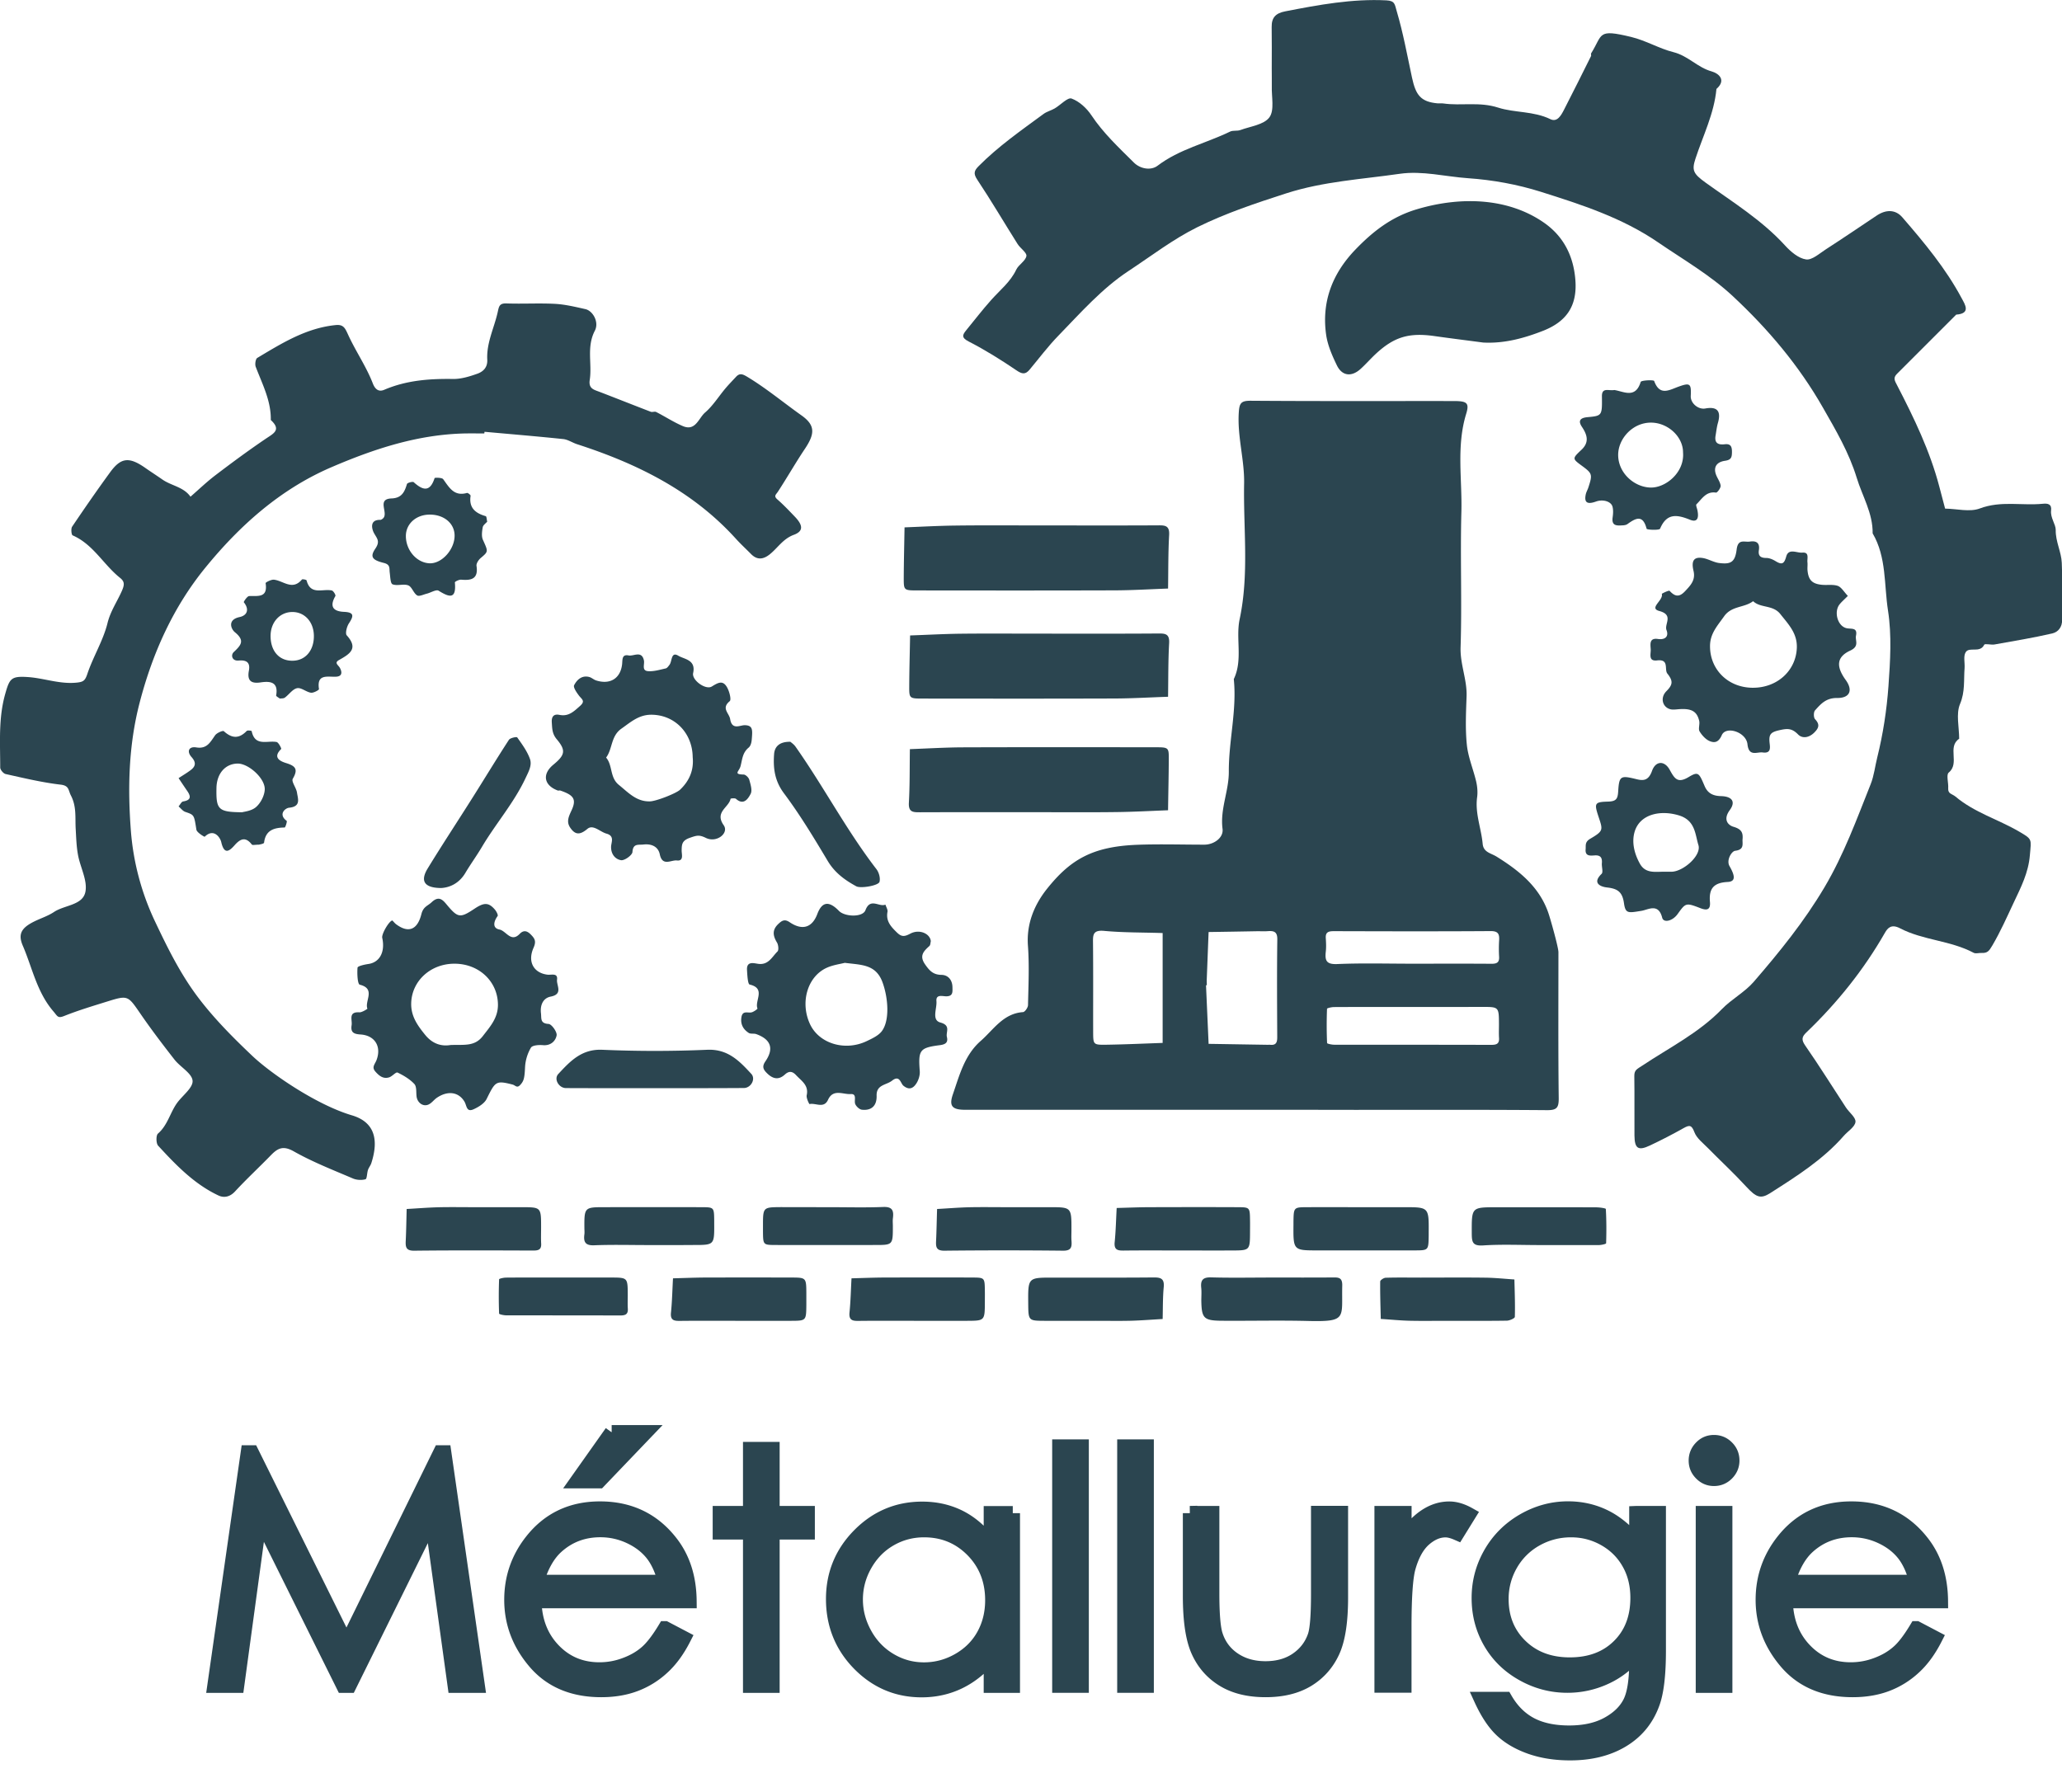 <svg version="1.2" baseProfile="tiny" id="Calque_1" xmlns="http://www.w3.org/2000/svg" x="0" y="0" viewBox="0 0 285.77 248.44" overflow="visible" xml:space="preserve"><g fill="#2B4550"><path d="M176.25 9.36c0-1.87.02-3.75-.01-5.62-.02-1.33.58-1.92 1.89-2.17 4.63-.9 9.25-1.76 14.01-1.52 1.21.06 1.15.57 1.43 1.5.9 3.04 1.46 6.15 2.12 9.22.52 2.38 1.17 3.35 3.58 3.56.25.02.5-.03.75.01 2.51.36 4.99-.27 7.62.58 2.27.73 4.9.46 7.23 1.6.95.46 1.49-.54 1.88-1.3 1.27-2.47 2.51-4.96 3.75-7.45.05-.1-.04-.28.01-.37 1.66-2.65.8-3.42 5.54-2.28 2.1.51 3.9 1.62 5.87 2.11 2.04.51 3.34 2.13 5.3 2.67.96.27 2.08 1.18.66 2.43-.32 3.42-1.86 6.47-2.91 9.67-.52 1.6-.32 2.07 1.4 3.31 3.81 2.74 7.82 5.21 11.03 8.73.78.85 1.85 1.77 2.9 1.92.82.12 1.85-.82 2.73-1.39 2.37-1.53 4.71-3.12 7.06-4.69 1.27-.85 2.59-.87 3.55.24 3.04 3.51 6.02 7.09 8.22 11.21.46.86 1.33 2.13-.75 2.28l-8.22 8.22c-.55.55-.3.95.02 1.56 2.34 4.52 4.56 9.11 5.86 14.07.27 1.01.53 2.03.8 3.04 1.61.02 3.4.51 4.81-.02 2.91-1.1 5.83-.37 8.72-.65.69-.07 1.27.02 1.16.93-.12 1.01.65 1.92.64 2.69-.03 1.64.78 3.04.84 4.57.11 2.62-.01 5.25.05 7.87.02 1.05-.56 1.72-1.36 1.91-2.64.61-5.32 1.05-8 1.53-.48.09-1.34-.16-1.44.04-.6 1.22-2.07.22-2.57 1.04-.34.55-.1 1.44-.15 2.18-.13 1.66.09 3.28-.63 4.99-.58 1.38-.12 3.2-.12 4.82-1.7 1.15.13 3.39-1.45 4.69-.37.31-.01 1.44-.07 2.18-.05.79.56.77.99 1.13 2.65 2.24 5.97 3.18 8.88 4.89 1.82 1.07 1.64.99 1.45 3.25-.2 2.44-1.24 4.45-2.25 6.59-.94 2-1.82 4-2.95 5.92-.46.79-.69 1.07-1.48 1.04-.37-.02-.82.13-1.11-.02-3.22-1.72-7.02-1.73-10.21-3.4-1.21-.63-1.71-.03-2.08.61-2.95 5.16-6.63 9.74-10.91 13.84-.65.62-.68 1.04-.12 1.84 1.94 2.79 3.74 5.69 5.61 8.54.45.69 1.4 1.4 1.33 2.01-.07.69-1.05 1.28-1.61 1.92-2.89 3.31-6.56 5.62-10.21 7.95-1.34.85-1.94.59-3.33-.91-1.69-1.84-3.53-3.54-5.28-5.32-.68-.7-1.57-1.36-1.89-2.21-.39-1.04-.7-1.02-1.52-.56-1.51.85-3.06 1.65-4.63 2.39-1.64.78-2.14.44-2.16-1.38-.02-2.75.02-5.5-.02-8.25-.01-.85.41-.97 1.1-1.43 3.75-2.5 7.84-4.53 11.04-7.84 1.34-1.38 3.15-2.33 4.4-3.77 3.58-4.14 7.01-8.37 9.83-13.14 2.69-4.55 4.45-9.41 6.38-14.25.48-1.2.61-2.5.92-3.73.8-3.22 1.31-6.54 1.55-9.86.25-3.48.47-7.06-.06-10.48-.56-3.58-.19-7.4-2.13-10.71.04-2.8-1.43-5.15-2.21-7.71-1.07-3.49-2.88-6.57-4.67-9.7-3.32-5.83-7.59-10.89-12.48-15.45-3.14-2.94-6.86-5.07-10.38-7.48-4.98-3.41-10.62-5.23-16.23-7-3.23-1.02-6.65-1.65-10.13-1.89-3.14-.22-6.3-1.06-9.44-.61-5.26.76-10.57 1.05-15.73 2.71-4.21 1.36-8.34 2.73-12.32 4.69-3.39 1.68-6.36 3.98-9.49 6.04-3.73 2.45-6.68 5.82-9.77 9-1.43 1.47-2.67 3.13-3.99 4.71-.6.72-1.06.61-1.84.08-2.12-1.44-4.31-2.81-6.59-3.98-1.05-.54-.88-.92-.34-1.58 1.15-1.4 2.25-2.84 3.46-4.19 1.21-1.36 2.65-2.48 3.46-4.19.33-.7 1.29-1.2 1.41-1.89.08-.47-.85-1.07-1.23-1.68-1.87-2.97-3.65-6-5.59-8.92-.55-.83-.42-1.23.18-1.84 2.73-2.76 5.9-4.96 9.01-7.25.46-.34 1.05-.48 1.55-.77.81-.47 1.8-1.57 2.34-1.37 1.07.39 2.1 1.34 2.75 2.32 1.65 2.48 3.8 4.48 5.88 6.55.89.89 2.37 1.14 3.29.44 3.02-2.3 6.72-3.11 10.05-4.73.41-.2.97-.05 1.41-.21 1.41-.52 3.29-.74 4.04-1.77.72-.99.28-2.84.33-4.32.01-.83-.01-1.71-.01-2.58z"/><path d="M173.91 153.83H133.8c-1.8 0-2.32-.47-1.74-2.15.91-2.63 1.61-5.43 3.86-7.4 1.79-1.57 3.11-3.8 5.86-3.99.26-.02.68-.62.69-.96.06-2.75.19-5.51-.01-8.24-.22-3.06.89-5.69 2.65-7.9 3.21-4.01 6.24-5.84 12.43-6.09 3.12-.12 6.25-.02 9.37-.02 1.31 0 2.68-.95 2.52-2.19-.36-2.75.89-5.25.87-7.95-.02-4.27 1.13-8.5.69-12.81 1.28-2.68.24-5.6.81-8.3 1.33-6.26.5-12.55.62-18.82.06-3.26-.95-6.49-.74-9.81.08-1.3.29-1.66 1.66-1.65 9.37.07 18.74.03 28.12.04 1.83 0 2.21.24 1.73 1.79-1.37 4.49-.54 9.06-.66 13.58-.17 6.24.09 12.5-.11 18.74-.08 2.37.91 4.5.83 6.82-.08 2.25-.19 4.52.04 6.74.18 1.71.89 3.37 1.29 5.07.16.7.23 1.47.13 2.19-.3 2.22.57 4.29.77 6.44.11 1.2 1.14 1.28 1.95 1.79 3.08 1.92 5.91 4.16 7.16 7.81.29.84 1.39 4.75 1.39 5.42 0 6.75-.04 13.5.04 20.24.01 1.32-.26 1.67-1.63 1.66-8.87-.07-17.75-.04-26.62-.04-4.61-.01-9.24-.01-13.86-.01zm-12.78-16.69v-7.81c-2.71-.09-5.43-.05-8.12-.3-1.61-.15-1.54.63-1.53 1.75.04 4.11.01 8.23.02 12.34.01 1.68.03 1.72 1.88 1.69 2.58-.04 5.17-.16 7.75-.25v-7.42zm6.12-.57h-.11l.36 8.12c2.72.04 5.45.09 8.17.13.12 0 .25-.01.37 0 .87.09.98-.41.97-1.13-.02-4.49-.05-8.98.01-13.46.02-1.11-.49-1.22-1.34-1.16-.5.04-1 0-1.5.01-2.23.04-4.46.08-6.68.11-.09 2.21-.17 4.42-.26 6.63 0 .25.01.5.01.75zm28.49 3.01c-3.62 0-7.23-.01-10.85.01-.34 0-.97.14-.98.24-.06 1.58-.06 3.17.01 4.75 0 .09.64.23.98.23 7.23.01 14.47 0 21.7.02.71 0 1.21-.07 1.15-.96-.04-.62-.01-1.25-.01-1.87-.01-2.42-.01-2.43-2.28-2.43-3.23.01-6.47.01-9.72.01zm.03-6c3.62 0 7.23-.02 10.85.01.73.01 1.19-.1 1.14-.97a18.6 18.6 0 0 1 0-2.24c.06-.88-.1-1.33-1.18-1.32-7.23.05-14.47.03-21.7.01-.73 0-1.2.1-1.14.97.04.62.07 1.25 0 1.87-.13 1.2.05 1.78 1.56 1.72 3.48-.15 6.98-.05 10.47-.05zM67.12 60.08c-.87 0-1.75-.01-2.62 0-6.59.13-12.67 2.14-18.66 4.72-7.09 3.07-12.68 8.12-17.4 13.91-4.4 5.4-7.29 11.76-9.09 18.7-1.54 5.94-1.66 11.87-1.21 17.77a35.73 35.73 0 0 0 3.3 12.45c1.8 3.8 3.63 7.54 6.25 10.93 2.2 2.85 4.71 5.36 7.28 7.8 2.53 2.4 8.84 6.77 13.81 8.24 2.96.88 3.81 3.13 2.68 6.63-.11.33-.35.61-.46.93-.15.44-.13 1.24-.35 1.3-.53.15-1.22.11-1.74-.11-2.76-1.18-5.58-2.28-8.18-3.75-1.43-.81-2.18-.5-3.14.48-1.65 1.7-3.4 3.32-5.01 5.06-.71.77-1.53.93-2.3.57-3.36-1.58-5.89-4.22-8.36-6.9-.3-.32-.31-1.43-.03-1.68 1.33-1.15 1.67-2.85 2.61-4.19.75-1.07 2.26-2.14 2.19-3.13-.07-1.03-1.7-1.9-2.51-2.94-1.61-2.06-3.2-4.15-4.68-6.3-1.79-2.6-1.74-2.65-4.67-1.74-1.99.62-3.99 1.22-5.92 1.99-.92.37-.93.04-1.5-.62-2.31-2.68-2.93-6.06-4.26-9.14-.68-1.59-.17-2.44 1.51-3.29.93-.47 1.95-.78 2.81-1.35 1.47-.99 4.01-.92 4.37-2.82.3-1.58-.72-3.38-1.03-5.1-.22-1.19-.25-2.41-.32-3.62-.09-1.55.14-3.07-.66-4.61-.39-.76-.22-1.37-1.43-1.51-2.56-.3-5.1-.91-7.62-1.47-.31-.07-.75-.59-.75-.9 0-3.41-.26-6.83.69-10.19.61-2.16.82-2.51 3.17-2.35 2.28.16 4.46 1.03 6.82.76.87-.1 1.09-.3 1.39-1.18.8-2.4 2.2-4.63 2.8-7.06.41-1.66 1.33-2.97 1.98-4.44.38-.86.42-1.31-.25-1.84-2.29-1.83-3.71-4.64-6.56-5.88-.17-.07-.26-.93-.07-1.21 1.72-2.55 3.47-5.08 5.28-7.56 1.5-2.05 2.64-2.14 4.89-.56.77.54 1.57 1.05 2.34 1.59 1.25.87 2.94 1.02 3.89 2.38 1.15-1 2.25-2.06 3.46-2.98 2.27-1.73 4.56-3.42 6.92-5.02 1.08-.74 2.28-1.23.75-2.63.05-2.67-1.18-4.98-2.09-7.38-.13-.35-.02-1.09.22-1.23 3.4-2.03 6.76-4.14 10.86-4.55 1.07-.11 1.3.41 1.7 1.28 1.05 2.32 2.54 4.45 3.45 6.81.42 1.08 1.04 1.11 1.58.88 3.06-1.31 6.24-1.55 9.52-1.5 1.14.02 2.33-.35 3.42-.74.78-.29 1.4-.87 1.34-1.94-.12-2.29.93-4.34 1.43-6.51.19-.84.21-1.32 1.25-1.28 2.25.08 4.5-.06 6.74.06 1.4.08 2.8.42 4.18.73 1.03.23 1.93 1.79 1.31 2.99-1.18 2.26-.36 4.59-.71 6.84-.18 1.2.59 1.34 1.37 1.64 2.37.91 4.73 1.85 7.1 2.76.22.08.54-.08.74.03 1.24.63 2.42 1.41 3.69 1.95 1.77.76 2.19-1.11 3.09-1.88 1.08-.93 1.86-2.2 2.79-3.31.47-.56.99-1.09 1.49-1.63.52-.57.94-.38 1.56-.01 2.64 1.59 5.01 3.57 7.52 5.35 1.9 1.35 1.89 2.51.48 4.62-1.3 1.94-2.46 3.98-3.74 5.94-.27.42-.64.6-.08 1.09.85.74 1.62 1.56 2.4 2.37 1.16 1.2 1.23 2.03-.12 2.53-1.52.56-2.24 1.84-3.37 2.73-.88.69-1.72.79-2.56-.06-.7-.71-1.44-1.39-2.11-2.13-6.01-6.63-13.67-10.4-21.98-13.09-.66-.21-1.28-.65-1.94-.72-3.63-.38-7.27-.68-10.91-1.01l-.03.23zM205.55 47.48c-2.26-.3-4.52-.58-6.78-.9-3.5-.49-5.55.11-8.09 2.46-.73.68-1.39 1.44-2.13 2.11-1.24 1.12-2.55.98-3.27-.5-.65-1.34-1.28-2.78-1.49-4.23-.65-4.56.84-8.47 4.02-11.79 2.43-2.53 5.02-4.57 8.54-5.62 6.22-1.86 12.79-1.55 17.69 1.9 2.59 1.83 4.03 4.49 4.29 7.92.28 3.67-1.32 5.76-4.42 7-2.65 1.04-5.41 1.81-8.36 1.65z"/><path d="M104.18 102.56c-.01.02-.04.75-.43 1.07-.86.72-.87 1.62-1.12 2.57-.19.73-1.05 1.13.43 1.16.28.01.7.42.78.72.18.65.45 1.49.18 1.98-.33.62-.94 1.63-2.02.67-.15-.13-.74-.06-.75-.01-.24 1.22-2.25 1.82-.95 3.67.76 1.09-.98 2.49-2.48 1.75-.92-.45-1.26-.34-2.16-.03-1.15.39-1.18.91-1.19 1.8 0 .53.32 1.47-.67 1.36-.79-.09-2 .87-2.36-.85-.22-1.06-1.13-1.49-2.27-1.36-.71.08-1.44-.18-1.52 1.04-.03.44-1.11 1.22-1.59 1.13-.78-.13-1.4-.82-1.37-1.88.02-.6.52-1.48-.64-1.8-.9-.25-1.85-1.32-2.64-.66-1.04.87-1.69.85-2.38-.16-.53-.78-.27-1.44.14-2.32.78-1.63.35-2.19-1.51-2.83-.11-.04-.26.03-.37-.01-1.92-.72-2.18-2.27-.61-3.57 1.61-1.33 1.8-1.96.48-3.53-.66-.78-.63-1.52-.69-2.36-.05-.81.3-1.18 1.07-1.02 1.28.26 2.02-.51 2.87-1.26.73-.66.23-.9-.14-1.37-.34-.44-.86-1.19-.7-1.49.38-.73 1.06-1.41 2.1-1.13.33.09.6.36.93.47 1.95.63 3.41-.27 3.62-2.27.06-.63-.04-1.37.89-1.19.72.14 1.82-.72 2.13.69.12.54-.35 1.42.57 1.49.8.06 1.64-.2 2.45-.38.21-.05.38-.32.53-.51.37-.49.19-1.87 1.22-1.25.82.5 2.46.54 2.05 2.41-.21.97 1.75 2.39 2.6 1.85.9-.56 1.52-.88 2.09.1.33.56.63 1.73.38 1.94-1.21.99-.08 1.64.06 2.48.25 1.55 1.33.86 2 .85 1.2.01 1.1.7.99 2.04zM96 104.97c-.03-3.41-2.55-5.93-5.8-5.9-1.7.02-2.8 1.03-4.08 1.93-1.48 1.04-1.21 2.79-2.12 4.01.93 1.08.49 2.75 1.76 3.78 1.31 1.06 2.43 2.33 4.29 2.29.87-.01 3.64-1.1 4.19-1.61 1.3-1.23 1.93-2.71 1.76-4.5zM129 130.46c-.06.23-.05.53-.19.66-.79.72-1.45 1.34-.6 2.56.61.87 1.11 1.43 2.27 1.45.91.01 1.51.7 1.52 1.72.01.62.1 1.25-.86 1.25-.53 0-1.45-.32-1.36.68.09 1.02-.7 2.61.54 2.95 1.51.41.74 1.31.91 2 .18.74-.14 1.03-.96 1.14-2.84.36-3.02.69-2.8 3.62.04.55-.16 1.2-.46 1.67-.42.66-.98 1.01-1.81.33-.4-.33-.5-1.55-1.58-.69-.79.62-2.18.53-2.13 2.08.04 1.35-.67 2.09-2.04 1.94-.34-.04-.76-.43-.91-.76-.23-.48.3-1.47-.65-1.41-1.06.07-2.42-.76-3.13.79-.58 1.27-1.72.4-2.57.6-.04.01-.47-.84-.39-1.22.31-1.4-.73-1.99-1.47-2.79-.5-.54-.97-.62-1.55-.09-.93.85-1.76.57-2.56-.26-.5-.51-.59-.91-.14-1.57 1.21-1.76.76-3.04-1.27-3.77-.33-.12-.78.01-1.05-.17-.77-.5-1.17-1.22-1-2.2.17-.98.94-.49 1.45-.66.29-.09.79-.45.77-.52-.43-1.06 1.21-2.78-1.08-3.32-.27-.06-.33-1.31-.37-2.01-.08-1.28.95-.94 1.56-.86 1.42.19 1.91-.98 2.66-1.71.2-.19.13-.91-.06-1.23-.57-.94-.71-1.75.18-2.59.5-.47.87-.71 1.57-.24 1.76 1.19 3.12.75 3.83-1.13.65-1.73 1.61-1.87 3-.44.8.83 3.29.92 3.67-.09.68-1.8 1.91-.39 2.77-.78.1.33.34.69.29.99-.25 1.29.47 2.06 1.29 2.86.62.61 1.02.63 1.86.18 1.29-.69 2.76.01 2.85 1.04zm-11.92 3c-.66.17-1.62.29-2.47.67-2.72 1.21-3.76 4.84-2.34 7.85 1.27 2.69 4.87 3.77 7.87 2.32.73-.35 1.56-.73 2.04-1.33 1.17-1.49.91-4.69.12-6.83-.93-2.51-2.94-2.38-5.22-2.68zM256.09 82.6c-.51.52-.87.82-1.16 1.19-.77.99-.3 2.9.89 3.26.66.2 1.65-.17 1.4 1.06-.14.69.52 1.46-.8 2.07-1.94.9-1.95 2.24-.62 4.08 1.01 1.4.61 2.51-1.22 2.49-1.52-.01-2.24.83-3.04 1.72-.21.24-.21.99.01 1.22.69.73.52 1.22-.11 1.85-.73.73-1.66.87-2.26.25-.85-.86-1.47-.83-2.6-.57-1.13.26-1.43.54-1.35 1.59.05.66.34 1.66-.93 1.49-.8-.11-1.93.64-2.12-1.14-.18-1.7-2.98-2.58-3.56-1.26-.45 1.03-1.01 1.07-1.59.86-.59-.21-1.14-.81-1.48-1.37-.22-.36.05-.99-.06-1.47-.32-1.36-1.11-1.76-2.91-1.61-.37.03-.77.09-1.12-.01-1.07-.3-1.41-1.6-.51-2.5.87-.88.96-1.39.13-2.43-.46-.57.3-2.03-1.42-1.83-1.27.15-.85-.9-.89-1.54-.04-.71-.22-1.61 1.01-1.43.99.14 1.52-.34 1.18-1.23-.33-.84 1.04-2.1-1-2.65-1.5-.4.6-1.47.35-2.37-.01-.04.98-.53 1.08-.42.73.79 1.32.92 2.13.06.78-.83 1.49-1.55 1.18-2.84-.33-1.39.06-1.95 1.23-1.78.79.11 1.53.6 2.32.7 1.6.2 2.21-.09 2.43-1.88.19-1.52 1.07-.98 1.81-1.09.91-.14 1.43.16 1.27 1.19-.12.79.23 1.08 1.03 1.08.43 0 .91.21 1.3.45.87.53 1.18.37 1.46-.65.33-1.19 1.47-.47 2.23-.54 1.01-.09.65.8.71 1.33.04.37-.02.75.01 1.12.13 1.36.65 1.88 2.01 2.01.73.07 1.52-.08 2.19.15.5.19.84.81 1.39 1.39zm-13.23 12.73c3.43.04 6.05-2.37 6.16-5.54.07-2.02-1.16-3.25-2.29-4.68-1.03-1.3-2.72-.79-3.77-1.78-1.21.93-2.98.62-4.02 2.1-.9 1.28-1.93 2.36-1.95 4.07-.04 3.27 2.46 5.79 5.87 5.83zM54.38 127.59c.18.18.33.38.53.53 1.63 1.21 2.92.85 3.49-1.41.26-1.04.86-1.13 1.41-1.64 1-.95 1.54-.36 2.11.33 1.54 1.84 1.84 1.89 3.84.56 1.33-.89 1.96-.88 2.81.1.22.25.5.78.39.92-.56.77-.73 1.67.25 1.86.94.18 1.6 1.86 2.81.61.55-.57 1.04-.43 1.55.09.54.55.78.92.37 1.84-.87 1.97.06 3.49 1.93 3.72.54.07 1.46-.29 1.33.7-.1.78.89 2-.88 2.34-1.03.2-1.48 1.14-1.35 2.29.09.72-.15 1.43 1.06 1.5.43.03 1.21 1.13 1.11 1.6-.15.77-.82 1.44-1.9 1.34-.56-.05-1.46.01-1.66.35a5.99 5.99 0 0 0-.81 2.64c-.07 1.55-.16 1.96-.65 2.5-.48.54-.68.07-1.09-.03-2.32-.59-2.38-.44-3.59 2-.31.62-1.11 1.11-1.79 1.42-1.05.48-.94-.53-1.31-1.1-.84-1.34-2.34-1.47-3.79-.49-.4.27-.7.71-1.12.92-.76.38-1.59-.2-1.7-1.11-.07-.59.03-1.36-.31-1.72-.63-.67-1.48-1.18-2.32-1.58-.23-.11-.73.52-1.16.66-.82.26-1.39-.2-1.91-.79-.55-.62-.09-.99.14-1.57.74-1.91-.22-3.46-2.22-3.58-.98-.06-1.37-.33-1.22-1.28.12-.73-.51-1.89 1.08-1.79.37.02 1.12-.48 1.11-.5-.42-1.06 1.21-2.76-1.06-3.33-.31-.08-.38-1.55-.31-2.36.02-.22.96-.43 1.5-.51 1.57-.22 2.36-1.67 1.92-3.64-.09-.55.97-2.36 1.41-2.39zm8.06 17.26c1.87-.07 3.32.24 4.46-1.22 1.04-1.35 2.13-2.54 2.11-4.39-.03-3.21-2.64-5.68-6.07-5.66-3.27.02-5.83 2.37-5.95 5.4-.07 1.83.84 3.12 1.93 4.46 1.11 1.37 2.41 1.6 3.52 1.41zM143.61 72.83c5.62 0 11.23.02 16.85-.01.97-.01 1.64 0 1.57 1.32-.14 2.47-.11 4.96-.15 7.44-2.46.09-4.92.24-7.38.25-9.11.03-18.22.02-27.34.01-1.88 0-1.91-.02-1.91-1.67.01-2.36.07-4.71.11-7.07 2.34-.09 4.67-.22 7.01-.25 3.75-.05 7.49-.02 11.24-.02zM144 87.83c5.49 0 10.98.02 16.48-.02 1-.01 1.62.03 1.55 1.33-.14 2.47-.11 4.96-.15 7.44-2.46.08-4.92.23-7.39.24-8.86.03-17.72.02-26.59.01-1.86 0-1.9-.02-1.89-1.69.01-2.35.08-4.71.12-7.06 2.34-.08 4.67-.21 7.01-.24 3.62-.04 7.24-.01 10.86-.01zM144.02 112.58c-5.49 0-10.98-.01-16.48.01-.96 0-1.65.03-1.58-1.31.14-2.48.1-4.96.14-7.44 2.46-.09 4.92-.24 7.38-.25 8.86-.03 17.72-.02 26.59-.01 1.88 0 1.92.02 1.91 1.66-.01 2.36-.07 4.71-.1 7.07-2.34.09-4.67.22-7.01.25-3.61.05-7.23.02-10.85.02zM241.49 116.43c.01.69.18 1.35-1.02 1.5-.49.06-1.25 1.3-.78 2.12.79 1.38.86 2.14-.25 2.2-1.98.1-2.62.95-2.46 2.77.09 1.04-.36 1.24-1.33.86-2.02-.78-2.03-.74-3.16.83-.69.96-1.94 1.26-2.13.49-.52-2.05-1.92-1.11-2.86-.95-1.87.3-2.23.42-2.44-1.09-.23-1.59-.94-1.99-2.37-2.15-.8-.09-2.1-.56-.73-1.88.25-.24 0-.97.04-1.46.07-.77-.17-1.16-1.01-1.1-.6.04-1.32.13-1.24-.84.05-.54-.14-1.01.64-1.47 1.84-1.08 1.76-1.21 1.17-2.99-.64-1.93-.6-2.11 1.31-2.16 1.21-.03 1.34-.47 1.4-1.52.13-2.08.37-2.12 2.56-1.58.93.23 1.64.19 2.12-1.15.51-1.43 1.74-1.45 2.45-.16.69 1.25 1.11 1.92 2.64 1 1.32-.79 1.42-.58 2.19 1.23.42 1 1.13 1.39 2.27 1.42 1.54.04 2.09.76 1.22 1.95-.97 1.33-.21 2.1.55 2.31 1.14.34 1.32.86 1.22 1.82zm-10.89 4.4c.37 0 .75.01 1.12 0 1.61-.07 4.11-2.26 3.66-3.7-.46-1.46-.41-3.42-2.71-4.11-2.57-.78-5.38-.17-6.12 2.24-.45 1.48-.05 3.1.75 4.51.77 1.32 2.08 1.06 3.3 1.06zM223.72 54.06c1.28.18 2.93 1.26 3.66-1.12.07-.23 1.8-.31 1.87-.13.77 2.12 2.08 1.25 3.39.78 1.59-.57 1.76-.42 1.68 1.3-.05.99 1.03 1.91 2.02 1.73 1.66-.3 2.22.37 1.74 2.02-.16.56-.22 1.16-.32 1.74-.18 1.03.35 1.31 1.27 1.2.85-.1 1.01.35 1 1.11-.01.72-.12 1.06-.97 1.18-1.19.18-1.59.9-1.26 1.86.18.54.59 1.04.66 1.58.04.31-.46.99-.64.97-1.38-.21-1.95.88-2.71 1.62-.11.1.06.51.12.77.27 1.23-.06 1.76-1.02 1.37-1.79-.72-3.22-.95-4.14 1.24-.1.24-1.82.17-1.87.01-.51-2-1.5-1.48-2.65-.65-.18.13-.44.17-.67.18-.76.04-1.55.12-1.39-1.08.07-.49.11-1.02-.01-1.49-.18-.75-1.34-1.08-2.29-.73-1.21.43-1.65.15-1.43-.95.06-.33.25-.65.36-.97.6-1.83.56-1.97-.85-3.01-1.39-1.02-1.39-1.02-.09-2.25 1.1-1.04.8-2.06.06-3.17-.58-.87-.23-1.26.81-1.35 1.99-.18 1.99-.23 1.96-2.86-.03-1.33.97-.75 1.71-.9zm9.53 8.65c.01-2.18-2.11-4.15-4.49-4.13-2.53.02-4.51 2.26-4.5 4.49.01 2.53 2.26 4.46 4.49 4.51 2.1.05 4.73-2.1 4.5-4.87zM38.78 96.83c-.18-.14-.53-.32-.51-.43.34-1.89-.83-2.01-2.16-1.81-1.33.2-1.87-.26-1.62-1.61.22-1.15-.31-1.52-1.43-1.42-.91.08-1.1-.76-.67-1.17 1-.95 1.6-1.58.17-2.75-.54-.44-1.09-1.74.65-2.11 1.03-.22 1.39-1.04.58-2.05-.05-.06.47-.85.74-.86 1.23-.04 2.61.28 2.28-1.79-.02-.1.76-.51 1.14-.48 1.3.13 2.57 1.56 3.89-.02.07-.09.62.02.65.12.54 2.11 2.26 1.11 3.5 1.4.22.05.57.64.49.77-.82 1.42-.35 2.12 1.19 2.19 1.45.06 1.35.59.69 1.59-.3.45-.54 1.41-.3 1.67 1.68 1.86.35 2.61-1.08 3.42-.69.39-.12.67.11 1.06.33.57.39 1.23-.57 1.25-1.18.04-2.65-.4-2.31 1.72.02.12-.76.55-1.11.5-.67-.1-1.35-.74-1.92-.63-.62.12-1.11.87-1.69 1.3-.18.14-.47.11-.71.14zm4.72-8.68c-.01-1.92-1.25-3.31-2.96-3.32-1.72-.01-3.01 1.37-3.04 3.25-.03 2.18 1.22 3.58 3.15 3.5 1.71-.06 2.86-1.44 2.85-3.43zM35.9 117.08c-.52 0-.91.1-1-.02-.85-1.09-1.55-.84-2.37.08-.77.88-1.46 1.36-1.87-.43-.14-.61-1.03-1.96-2.29-.73-.04.04-1.08-.58-1.15-.97-.33-2.07-.28-2.04-1.53-2.47-.36-.12-.63-.5-.94-.76.21-.24.39-.65.63-.69 1.13-.18 1.09-.71.55-1.48-.4-.58-.79-1.17-1.18-1.75.56-.37 1.14-.71 1.67-1.11.72-.54.78-1.08.12-1.82-.68-.76-.38-1.5.66-1.33 1.52.25 1.96-.78 2.63-1.7.24-.32 1.05-.67 1.19-.55 1.11 1.01 2.1 1.08 3.17-.03.11-.12.68-.04.69.02.45 2.18 2.17 1.27 3.45 1.51.28.05.7.91.64.97-1.21 1.18-.16 1.69.68 1.95 1.31.4 1.7.85.93 2.17-.23.39.48 1.25.58 1.92.13.88.58 1.93-1.09 2.1-.55.05-1.55.92-.34 1.82.09.07-.17.91-.28.92-1.46.03-2.64.35-2.85 2.1-.03.17-.62.25-.7.28zm-2.34-4.49c.22-.08 1.28-.16 1.92-.72.64-.55 1.16-1.56 1.21-2.4.1-1.56-2.26-3.66-3.77-3.63-1.71.03-2.88 1.39-2.92 3.37-.06 3.01.22 3.35 3.56 3.38zM67.52 72.31c-.2.23-.57.48-.62.78-.1.57-.19 1.25.03 1.74.74 1.65.77 1.6-.31 2.52-.3.25-.63.76-.58 1.09.27 1.78-.68 2.04-2.11 1.91-.3-.03-.9.27-.89.38.22 2.34-.73 2.1-2.25 1.15-.33-.21-1.08.27-1.64.41-.45.11-1.06.42-1.34.24-.51-.32-.72-1.19-1.23-1.39-.65-.25-1.54.11-2.18-.15-.3-.12-.31-1.06-.39-1.64-.07-.57.11-1.09-.81-1.32-1.62-.4-1.95-.85-1.19-1.97.7-1.03.26-1.38-.18-2.17-.23-.41-.74-1.87.88-1.83.1 0 .22-.08.31-.15.96-.71-.93-2.74 1.24-2.82 1.41-.05 1.81-.89 2.14-2 .05-.17.8-.38.94-.25 1.25 1.13 2.25 1.42 2.89-.57.03-.08 1.02-.08 1.19.15.83 1.14 1.5 2.42 3.29 1.91.13-.04.53.28.51.39-.26 1.68.67 2.42 2.11 2.83.11.06.12.46.19.76zm-8-.98c-1.89.02-3.29 1.31-3.27 3.01.02 1.97 1.52 3.67 3.29 3.74 1.73.06 3.53-1.99 3.46-3.94-.06-1.65-1.52-2.83-3.48-2.81zM90.76 150.83c-4.11 0-8.21.01-12.32-.01-.99 0-1.72-1.25-1.07-1.95 1.64-1.76 3.22-3.48 6.09-3.36 4.84.21 9.71.21 14.56 0 2.86-.12 4.46 1.56 6.1 3.34.65.71-.05 1.96-1.03 1.96-4.12.03-8.22.02-12.33.02zM176.45 177.08c2.74 0 5.47.01 8.21-.01.81-.01 1.39-.03 1.36 1.13-.11 4.51.75 5.03-4.76 4.9-3.98-.1-7.96 0-11.94-.03-2.46-.02-2.78-.34-2.83-2.67-.01-.62.05-1.25-.01-1.86-.12-1.08.2-1.52 1.39-1.48 2.86.08 5.72.02 8.58.02zM65.62 167.33h6.73c2.64.01 2.64.01 2.64 2.81 0 .75-.03 1.5.01 2.24.05.89-.44.96-1.15.96-5.49-.02-10.97-.04-16.46.02-1.11.01-1.2-.5-1.16-1.34.07-1.48.09-2.96.13-4.44 1.46-.08 2.92-.2 4.39-.24 1.63-.04 3.25-.01 4.87-.01zM139.5 167.33h5.98c3.02 0 3.02.01 3.01 3.19 0 .5-.03 1 .01 1.5.06.85-.05 1.35-1.16 1.34-5.48-.06-10.97-.06-16.46 0-1.12.01-1.19-.51-1.15-1.35.07-1.48.09-2.96.14-4.43 1.46-.08 2.92-.2 4.39-.24 1.75-.04 3.5-.01 5.24-.01zM163.68 173.33c-2.62 0-5.24-.02-7.85.01-.82.01-1.46 0-1.35-1.15.16-1.58.19-3.17.28-4.75 1.48-.04 2.96-.1 4.44-.11 4.11-.01 8.23-.02 12.34 0 1.68.01 1.68.03 1.7 1.88.01.5 0 1 0 1.5-.01 2.6-.01 2.61-2.46 2.62-2.36.01-4.73 0-7.1 0zM189.01 167.33h5.61c3.41 0 3.41 0 3.38 3.57v.37c-.03 2.03-.03 2.04-1.9 2.05-1.99.01-3.99 0-5.98 0h-7.48c-3.41 0-3.41 0-3.38-3.57v-.37c.03-2.03.03-2.04 1.9-2.05 2.61-.01 5.23 0 7.85 0zM102.18 183.08c-2.62 0-5.24-.02-7.85.01-.83.01-1.46-.01-1.34-1.15.16-1.58.19-3.17.28-4.75 1.48-.04 2.96-.1 4.44-.11 3.99-.01 7.98-.01 11.97 0 2.06.01 2.06.02 2.07 2.26v1.5c-.02 2.22-.02 2.23-2.09 2.24-2.49.01-4.99 0-7.48 0zM126.93 183.08c-2.62 0-5.24-.02-7.85.01-.82.01-1.46 0-1.35-1.15.16-1.58.19-3.17.28-4.75 1.48-.04 2.96-.1 4.44-.11 4.11-.01 8.23-.02 12.34 0 1.68.01 1.68.03 1.7 1.88.01.5 0 1 0 1.5-.01 2.6-.01 2.61-2.46 2.62-2.36.01-4.73 0-7.1 0zM151.88 183.08c-2.37 0-4.74.01-7.11 0-2.25-.01-2.25-.02-2.27-2.43-.03-3.56-.03-3.56 3.39-3.56 4.61 0 9.23.02 13.84-.02.99-.01 1.67.03 1.55 1.33-.14 1.47-.11 2.96-.15 4.43-1.46.08-2.92.2-4.38.24-1.63.04-3.25.01-4.87.01zM200.6 183.08c-1.75 0-3.49.03-5.24-.01-1.34-.03-2.67-.17-4-.25-.04-1.73-.1-3.46-.08-5.19 0-.19.49-.51.76-.52 1.62-.05 3.24-.02 4.86-.02 2.99 0 5.98-.03 8.98.01 1.34.02 2.67.16 4 .25.04 1.73.11 3.46.06 5.19-.01.19-.73.52-1.12.52-2.73.04-5.48.02-8.22.02zM61.1 123.09c-2.33-.03-2.88-.99-1.83-2.71 2.08-3.4 4.28-6.73 6.4-10.1 1.62-2.57 3.2-5.18 4.86-7.73.17-.27 1.07-.45 1.15-.34.67.95 1.39 1.92 1.77 3 .31.89-.21 1.78-.64 2.7-1.62 3.43-4.12 6.27-6.03 9.5-.72 1.21-1.55 2.35-2.27 3.56-.88 1.5-2.22 2.07-3.41 2.12zM109.54 102.82c.11.1.47.34.7.66 3.91 5.55 7.07 11.6 11.22 16.99.35.45.57 1.24.43 1.76-.14.53-2.62.95-3.22.62-1.58-.86-2.97-1.87-3.95-3.5-1.91-3.2-3.85-6.42-6.08-9.4-1.29-1.73-1.5-3.49-1.36-5.41.07-1.03.72-1.75 2.26-1.72zM213.39 172.58c-2.62 0-5.24-.12-7.85.05-1.53.1-1.56-.55-1.57-1.72-.01-3.57-.05-3.57 3.4-3.57 4.61 0 9.22-.01 13.84.01.47 0 1.33.12 1.34.23.09 1.58.09 3.17.04 4.75 0 .1-.63.24-.97.25-2.75.01-5.49 0-8.23 0zM89.82 172.58c-2.49 0-4.99-.07-7.48.03-1.25.05-1.49-.49-1.35-1.53.03-.24.01-.5 0-.75-.02-2.99-.02-3 2.82-3 4.49-.01 8.97-.01 13.46 0 1.69.01 1.69.03 1.71 1.87v.37c.02 2.99.02 3-2.82 3-2.1.02-4.22.01-6.34.01zM114.93 167.33c2.49 0 4.99.07 7.48-.03 1.26-.05 1.47.5 1.34 1.53-.05.37-.01.75-.01 1.12 0 2.61 0 2.62-2.45 2.62-4.61.01-9.22.01-13.84 0-1.69-.01-1.69-.03-1.71-1.87v-.75c0-2.61 0-2.61 2.45-2.63 2.26 0 4.5.01 6.74.01zM78 177.08c2.24 0 4.49-.01 6.73 0 2.26.01 2.26.02 2.27 2.43 0 .62-.03 1.25.01 1.87.06.89-.44.96-1.15.96-5.24-.02-10.47-.01-15.71-.02-.34 0-.97-.14-.98-.24-.06-1.58-.06-3.17 0-4.75 0-.1.63-.24.97-.24 2.62-.02 5.24-.01 7.86-.01z"/></g><g fill="#2B4550" stroke="#2B4550" stroke-width="2" stroke-miterlimit="10"><path d="m29.73 233.65 4.63-32.32h.52l13.14 26.52 13.01-26.52h.52l4.65 32.32h-3.17l-3.19-23.12-11.43 23.12h-.83l-11.56-23.29-3.17 23.29h-3.12zM92.18 225.71l2.59 1.36c-.85 1.67-1.83 3.02-2.95 4.04a11.528 11.528 0 0 1-3.76 2.34c-1.39.53-2.97.8-4.73.8-3.9 0-6.95-1.28-9.15-3.83-2.2-2.56-3.3-5.45-3.3-8.67 0-3.03.93-5.74 2.79-8.11 2.36-3.02 5.52-4.53 9.48-4.53 4.08 0 7.33 1.55 9.76 4.64 1.73 2.18 2.61 4.91 2.64 8.17h-21.5c.06 2.78.95 5.05 2.66 6.83s3.83 2.66 6.36 2.66c1.22 0 2.4-.21 3.55-.64 1.15-.42 2.13-.98 2.94-1.68.8-.68 1.68-1.82 2.62-3.38zm0-6.43c-.41-1.64-1.01-2.95-1.79-3.93-.79-.98-1.82-1.77-3.11-2.37s-2.65-.9-4.07-.9c-2.35 0-4.36.75-6.05 2.26-1.23 1.1-2.16 2.75-2.79 4.94h17.81zm-7.41-20.75h4.72l-6.48 6.77h-3.03l4.79-6.77zM103.97 200.86h3.08v8.88h4.88v2.66h-4.88v21.25h-3.08V212.4h-4.2v-2.66h4.2v-8.88zM140.36 209.74v23.91h-3.03v-4.11c-1.29 1.57-2.74 2.75-4.34 3.54-1.6.79-3.36 1.19-5.26 1.19-3.38 0-6.27-1.23-8.67-3.68-2.39-2.45-3.59-5.44-3.59-8.95 0-3.44 1.21-6.39 3.62-8.83s5.32-3.67 8.72-3.67c1.96 0 3.74.42 5.33 1.25 1.59.84 2.98 2.09 4.19 3.76v-4.39h3.03zm-12.29 2.35c-1.71 0-3.29.42-4.74 1.26-1.45.84-2.6 2.02-3.46 3.54s-1.28 3.13-1.28 4.83c0 1.68.43 3.29 1.29 4.83s2.02 2.73 3.48 3.59c1.46.86 3.02 1.28 4.69 1.28 1.68 0 3.28-.42 4.78-1.27s2.67-2 3.48-3.45c.81-1.45 1.22-3.08 1.22-4.89 0-2.77-.91-5.08-2.73-6.94-1.83-1.85-4.07-2.78-6.73-2.78zM146.82 200.51h3.08v33.13h-3.08v-33.13zM155.83 200.51h3.08v33.13h-3.08v-33.13zM164.91 209.74h3.08v11.16c0 2.72.15 4.6.44 5.62.44 1.46 1.28 2.62 2.52 3.47 1.24.85 2.72 1.27 4.43 1.27s3.17-.41 4.37-1.24c1.2-.83 2.02-1.92 2.48-3.26.31-.92.46-2.88.46-5.87v-11.16h3.14v11.73c0 3.3-.38 5.78-1.15 7.45-.77 1.67-1.93 2.98-3.47 3.92-1.55.94-3.48 1.42-5.81 1.42-2.33 0-4.27-.47-5.83-1.42-1.56-.95-2.72-2.26-3.49-3.96-.77-1.69-1.15-4.24-1.15-7.64v-11.49zM191.49 209.74h3.14v3.49c.94-1.38 1.93-2.41 2.97-3.09 1.04-.68 2.12-1.02 3.25-1.02.85 0 1.76.27 2.72.81l-1.6 2.59c-.64-.28-1.19-.42-1.63-.42-1.03 0-2.01.42-2.97 1.26-.95.84-1.68 2.15-2.18 3.92-.38 1.36-.57 4.12-.57 8.26v8.09h-3.14v-23.89zM226.8 209.74h3.08v19.05c0 3.35-.29 5.81-.88 7.36-.81 2.2-2.21 3.89-4.2 5.08-1.99 1.19-4.39 1.78-7.19 1.78-2.05 0-3.89-.29-5.53-.87-1.63-.58-2.96-1.36-3.99-2.34-1.03-.98-1.97-2.41-2.83-4.29h3.34c.91 1.58 2.08 2.75 3.52 3.52 1.44.76 3.22 1.14 5.35 1.14 2.1 0 3.87-.39 5.31-1.17 1.44-.78 2.47-1.76 3.09-2.95.62-1.18.92-3.09.92-5.73v-1.23a11.515 11.515 0 0 1-4.25 3.37 12.45 12.45 0 0 1-5.32 1.18c-2.2 0-4.27-.55-6.2-1.64-1.94-1.09-3.43-2.56-4.49-4.41s-1.58-3.87-1.58-6.09.55-4.27 1.65-6.19c1.1-1.91 2.62-3.42 4.56-4.54 1.94-1.11 3.99-1.67 6.15-1.67 1.79 0 3.46.37 5 1.11 1.55.74 3.04 1.96 4.48 3.66v-4.13zm-9.07 2.35c-1.74 0-3.36.42-4.86 1.26a9.219 9.219 0 0 0-3.52 3.49 9.544 9.544 0 0 0-1.27 4.82c0 2.62.88 4.79 2.64 6.5 1.76 1.71 4.04 2.57 6.83 2.57 2.83 0 5.1-.85 6.82-2.55 1.72-1.7 2.58-3.93 2.58-6.7 0-1.8-.39-3.41-1.19-4.82-.79-1.41-1.91-2.53-3.36-3.35s-3-1.22-4.67-1.22zM237.54 199.9c.7 0 1.3.25 1.79.75.5.5.74 1.1.74 1.8 0 .69-.25 1.28-.74 1.78-.5.5-1.09.75-1.79.75-.69 0-1.28-.25-1.77-.75-.5-.5-.74-1.09-.74-1.78 0-.7.25-1.3.74-1.8.49-.51 1.08-.75 1.77-.75zm-1.53 9.84h3.08v23.91h-3.08v-23.91zM265.61 225.71l2.59 1.36c-.85 1.67-1.83 3.02-2.95 4.04a11.528 11.528 0 0 1-3.76 2.34c-1.39.53-2.97.8-4.73.8-3.9 0-6.95-1.28-9.15-3.83-2.2-2.56-3.3-5.45-3.3-8.67 0-3.03.93-5.74 2.79-8.11 2.36-3.02 5.52-4.53 9.48-4.53 4.08 0 7.33 1.55 9.76 4.64 1.73 2.18 2.61 4.91 2.64 8.17h-21.51c.06 2.78.95 5.05 2.66 6.83s3.83 2.66 6.36 2.66c1.22 0 2.4-.21 3.55-.64 1.15-.42 2.13-.98 2.94-1.68.82-.68 1.69-1.82 2.63-3.38zm0-6.43c-.41-1.64-1.01-2.95-1.79-3.93-.79-.98-1.82-1.77-3.11-2.37s-2.65-.9-4.07-.9c-2.35 0-4.36.75-6.05 2.26-1.23 1.1-2.16 2.75-2.79 4.94h17.81z"/></g></svg>